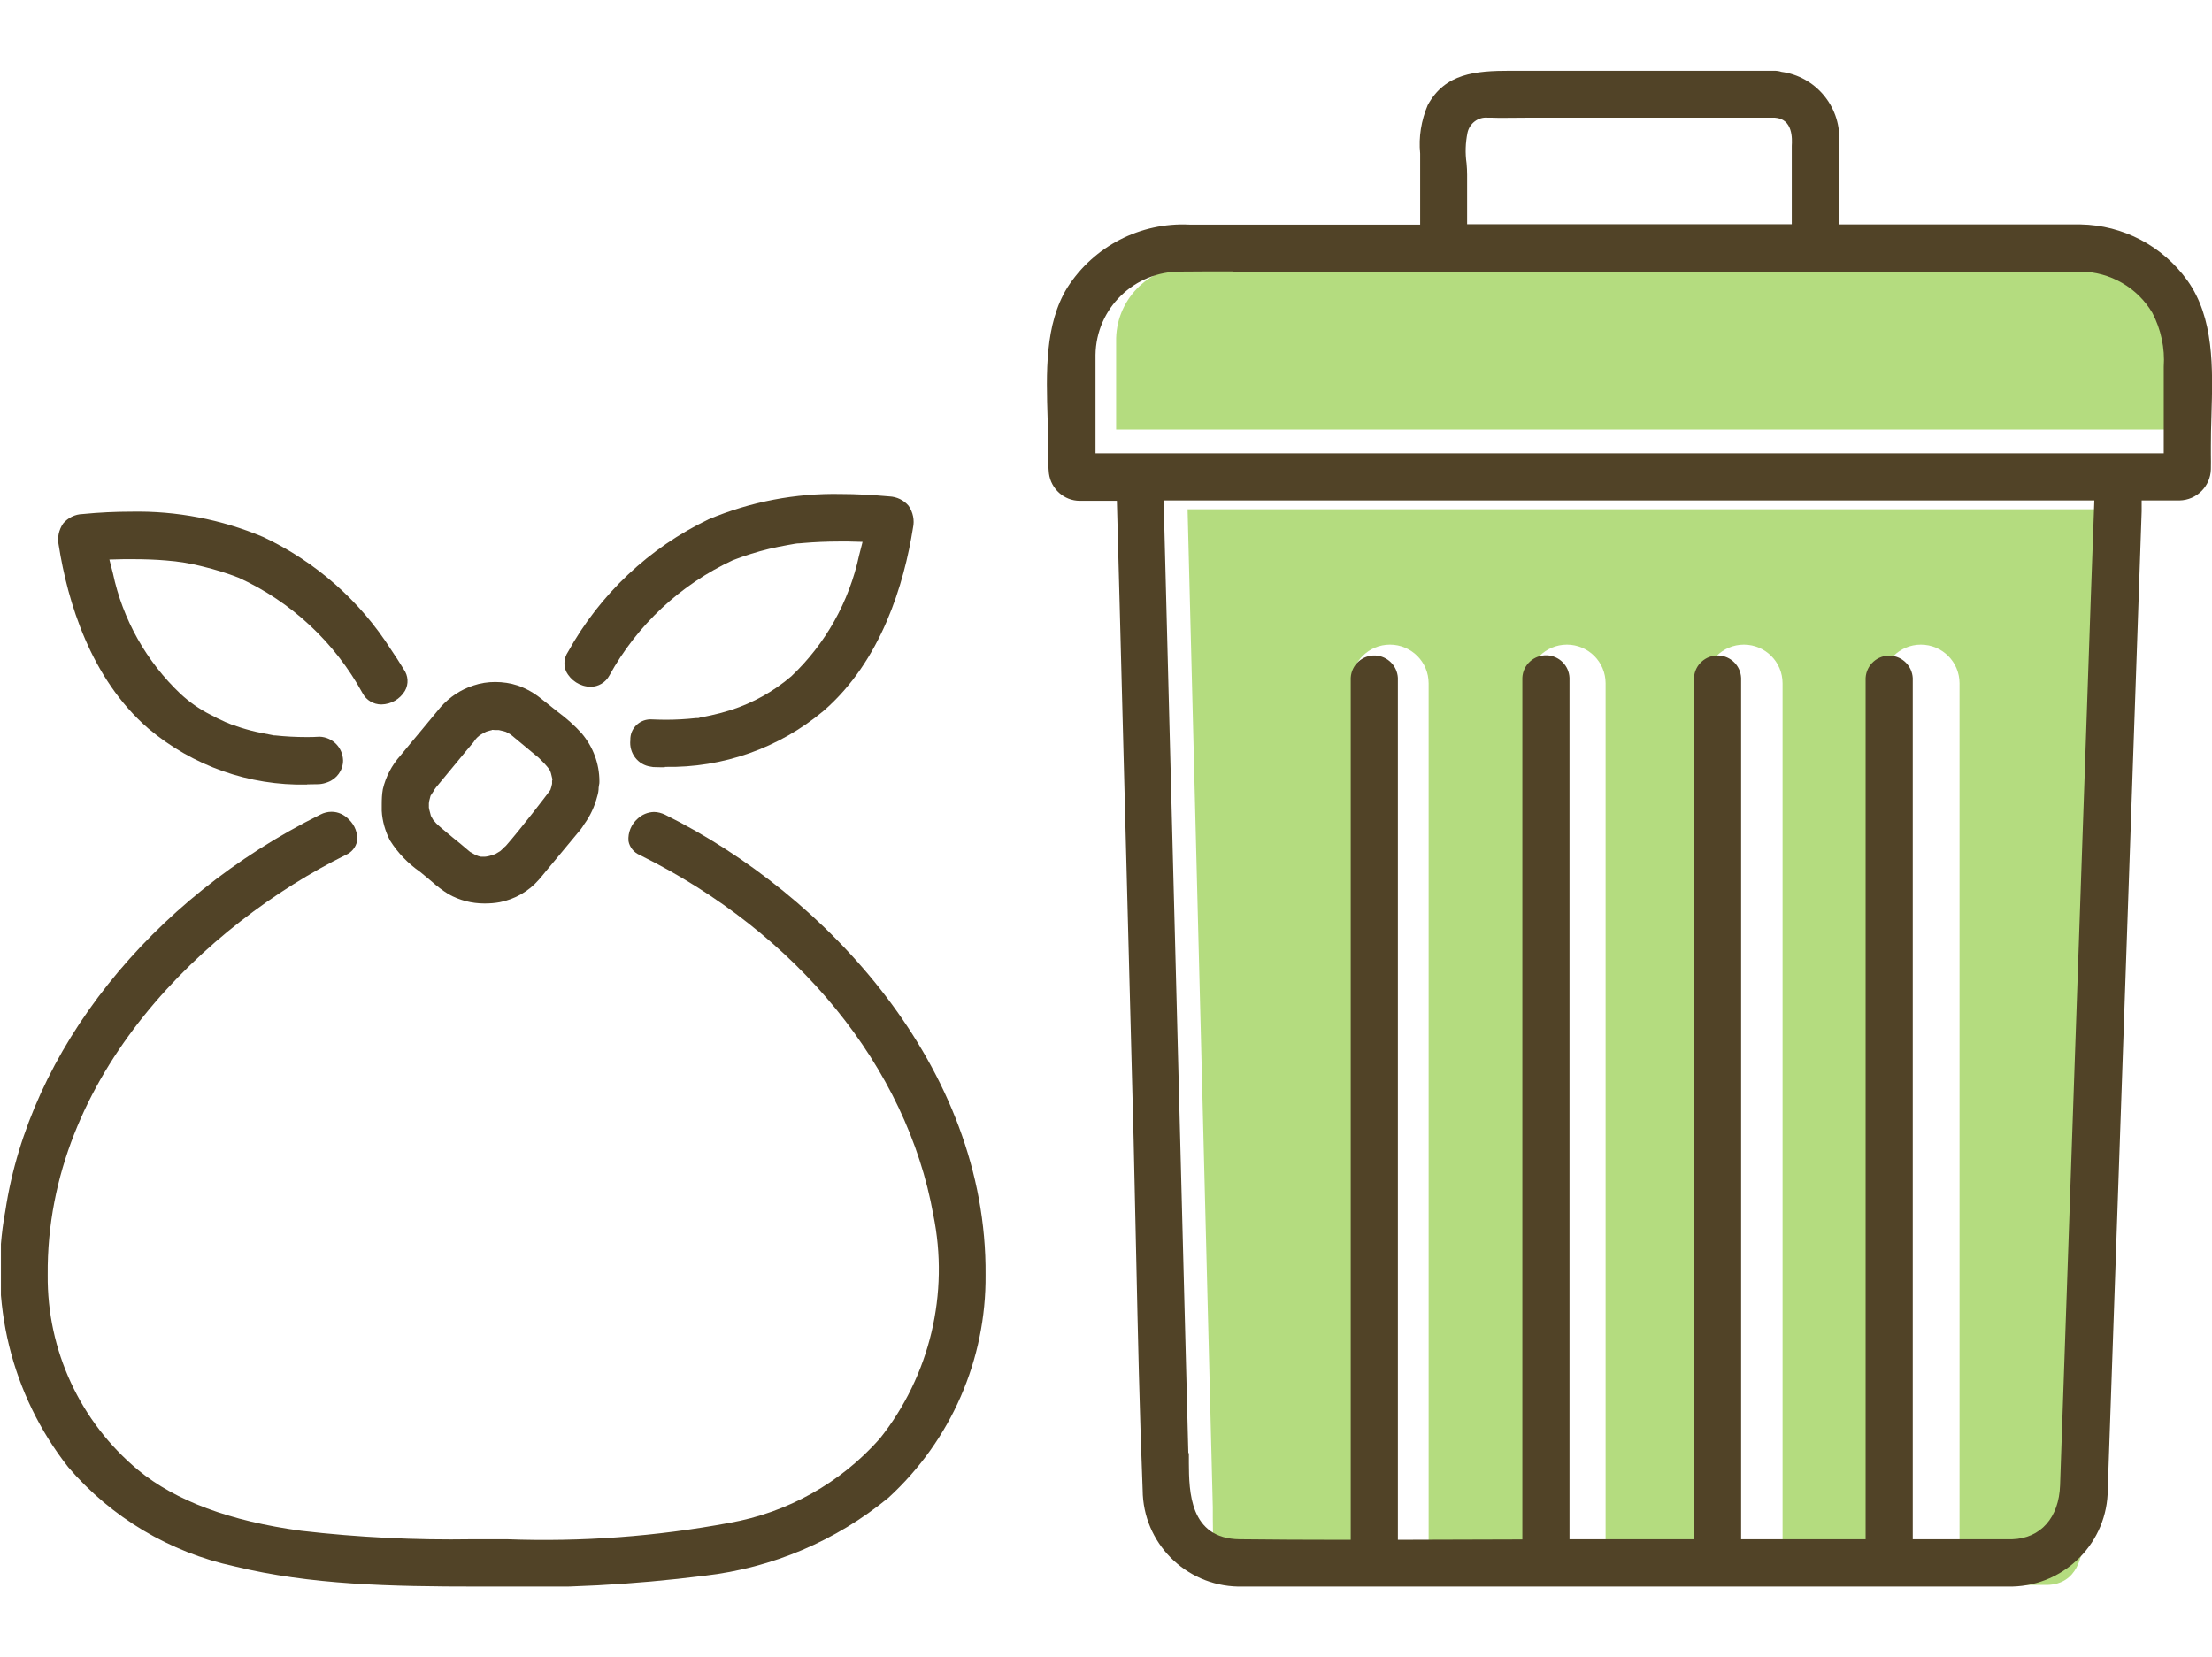 <?xml version="1.0" encoding="UTF-8"?>
<svg id="b" data-name="レイヤー 2" xmlns="http://www.w3.org/2000/svg" xmlns:xlink="http://www.w3.org/1999/xlink" viewBox="0 0 120.12 90">
  <defs>
    <clipPath id="f">
      <rect x="59.67" y="14.43" width="58.27" height="71.69" style="fill: none; stroke-width: 0px;"/>
    </clipPath>
    <clipPath id="k">
      <rect x=".05" y="26.85" width="53.47" height="59.32" style="fill: none; stroke-width: 0px;"/>
    </clipPath>
    <clipPath id="s">
      <rect x="56.84" y="3.83" width="63.28" height="82.34" style="fill: none; stroke-width: 0px;"/>
    </clipPath>
  </defs>
  <g id="c" data-name="レイヤー 1">
    <rect x=".08" width="120" height="90" style="fill: none; stroke-width: 0px;"/>
    <g id="d" data-name="グループ 533">
      <g id="e" data-name="グループ 412">
        <g style="clip-path: url(#f);">
          <g id="g" data-name="グループ 412-2" style="opacity: .5;">
            <path id="h" data-name="パス 83" d="m73.38,86.12c-1.81,0-3.63-.02-5.44-.04-2.06-.02-2.07-1.94-2.08-3.62,0-.2,0-.39,0-.58l-1.37-54.22h50.51l-.17,4.73-1.73,51.35c-.02.68-.26,2.29-1.91,2.34h-4.78v-48.97c0-1.16-.94-2.1-2.1-2.1s-2.1.94-2.1,2.1v48.97h-5.41v-48.97c0-1.16-.94-2.1-2.1-2.1s-2.1.94-2.1,2.1v48.97h-5.41s0-48.97,0-48.97c0-1.16-.94-2.1-2.1-2.1-1.16,0-2.1.94-2.1,2.1v48.99c-1.8,0-3.6.01-5.41.01v-49c0-1.16-.94-2.1-2.1-2.1s-2.1.94-2.1,2.1h0v49Z" style="fill: #69ba00; stroke-width: 0px;"/>
            <path id="i" data-name="パス 84" d="m60.61,23.33v-4.76c-.05-2.23,1.71-4.07,3.94-4.13.03,0,.06,0,.09,0,.97,0,1.94,0,2.9,0h5.81s41.64,0,41.64,0c1.39.02,2.66.78,3.35,1.99.42.84.6,1.77.53,2.71v4.19h-58.27Z" style="fill: #69ba00; stroke-width: 0px;"/>
          </g>
        </g>
      </g>
      <g id="j" data-name="グループ 409">
        <g style="clip-path: url(#k);">
          <g id="l" data-name="グループ 408">
            <path id="m" data-name="パス 77" d="m26.31,49.07c-.69,0-1.36-.17-1.96-.51-.32-.2-.61-.42-.89-.67l-.25-.21c-.13-.11-.27-.22-.4-.33-.65-.45-1.21-1.03-1.63-1.7-.26-.5-.42-1.05-.45-1.61,0-.08,0-.16,0-.24v-.11c0-.28.01-.55.06-.83.16-.68.49-1.31.96-1.83.35-.43.71-.86,1.07-1.29,0,0,.98-1.18,1.11-1.34.48-.54,1.09-.95,1.78-1.17.38-.13.78-.19,1.18-.19.41,0,.83.06,1.22.19.46.16.89.4,1.27.71.13.1.25.2.38.3.17.14.35.28.54.43.46.34.89.72,1.28,1.15.62.73.97,1.65.97,2.61,0,.07,0,.14-.02.21l-.02.13c0,.17-.03.33-.08.49-.14.54-.38,1.06-.71,1.51-.06.1-.12.19-.19.28l-1.87,2.25c-.13.16-.26.32-.4.48-.55.63-1.3,1.06-2.12,1.22-.27.05-.54.07-.82.07m-.17-2.54h.13c.06,0,.12,0,.19-.02,0,0,.16-.03.2-.05s.09-.03.15-.05l.07-.02.28-.17.13-.12c.07-.07.14-.14.17-.16.8-.91,2.25-2.8,2.37-2.97l.05-.07.05-.16.04-.17v-.16l.02-.08-.08-.33-.04-.12-.06-.11c-.17-.22-.36-.42-.56-.61l-1.53-1.27-.25-.14-.13-.04-.26-.06h-.2s-.12-.01-.12-.01h-.06s.01.01.01.01c-.09.02-.17.04-.26.07l-.06.02-.12.06-.14.08c-.17.1-.32.25-.42.42-.28.33-.59.7-.89,1.07l-1.14,1.38c-.06.07-.11.15-.16.24l-.15.23-.07.27-.02.14v.23l.02.11.09.34.13.23.04.04c.06.07.09.11.12.14.1.1.2.18.3.27.21.17.4.34.6.5.3.24.59.48.88.73l.06.05.25.14.04.02.04.02c.08.04.17.06.26.08h.06Z" style="fill: #514327; stroke-width: 0px;"/>
            <path id="n" data-name="パス 78" d="m26.51,40.32h0s0,0,0,0h0" style="fill: #514327; stroke-width: 0px;"/>
            <path id="o" data-name="パス 79" d="m25.99,86.17c-4.81,0-9.12-.09-13.26-1.1-3.51-.76-6.68-2.65-9.02-5.38-3.09-3.93-4.34-9.01-3.42-13.93,1.31-8.7,7.87-16.94,17.11-21.52.19-.1.4-.15.61-.15.36,0,.69.16.94.42.32.31.49.74.44,1.18-.07.33-.3.61-.61.74-7.53,3.73-16.28,11.93-16.19,22.81-.04,4.09,1.76,7.98,4.91,10.6,2.02,1.67,5,2.78,8.86,3.3,3.09.36,6.19.51,9.3.46h1.88c4.04.15,8.09-.15,12.07-.89,3.16-.56,6.04-2.17,8.17-4.58,2.72-3.42,3.78-7.88,2.9-12.16-1.43-8-7.38-15.3-15.93-19.53-.32-.13-.56-.42-.62-.76-.04-.46.15-.91.49-1.21.24-.23.56-.36.89-.37.21,0,.42.06.61.15,8.73,4.32,17.49,13.72,17.4,24.99.04,4.6-1.88,8.99-5.27,12.1-2.85,2.35-6.32,3.82-9.99,4.24-3.87.49-7.76.7-11.66.61h-.61Z" style="fill: #514327; stroke-width: 0px;"/>
            <path id="p" data-name="パス 80" d="m16.67,42.61c-3.14.07-6.2-1.01-8.61-3.04-3.15-2.72-4.39-6.91-4.87-9.95-.09-.41,0-.84.24-1.19.26-.31.65-.5,1.05-.51.91-.09,1.8-.13,2.64-.13,2.46-.05,4.9.42,7.16,1.37,2.86,1.34,5.27,3.47,6.96,6.13.24.35.47.71.69,1.07.24.34.27.79.06,1.16-.27.45-.75.73-1.28.74h0c-.43,0-.82-.23-1.02-.61-1.51-2.76-3.86-4.96-6.72-6.27-.64-.25-1.29-.45-1.95-.61-.66-.17-1.33-.28-2-.33-.57-.05-1.18-.07-1.8-.07-.17,0-.34,0-.51,0l-.77.02.19.74c.53,2.51,1.82,4.8,3.68,6.56.48.44,1.01.82,1.59,1.11.27.15.55.28.83.41l.32.13c.18.06.35.12.53.18.35.11.72.21,1.09.28.19.04.37.07.56.11l.15.03h.06c.56.06,1.13.09,1.69.09.24,0,.48,0,.73-.02h0c.7.03,1.25.59,1.27,1.29,0,.53-.34,1-.83,1.18-.15.06-.32.1-.48.11-.21,0-.42.01-.63.01" style="fill: #514327; stroke-width: 0px;"/>
            <path id="q" data-name="パス 81" d="m36.1,41.67c-.21,0-.42,0-.63-.01l-.12-.02c-.71-.09-1.2-.74-1.12-1.45-.02-.6.46-1.1,1.06-1.12.02,0,.04,0,.07,0,.31.01.54.02.78.02.55,0,1.1-.03,1.65-.09h.13s.13-.04.13-.04c.19-.03.37-.07.56-.11.37-.08.74-.18,1.09-.29,1.2-.39,2.31-1.01,3.27-1.83,1.86-1.76,3.14-4.05,3.68-6.56l.19-.74-.77-.02c-.17,0-.34,0-.52,0-.66,0-1.3.03-1.9.08l-.23.02c-.15,0-.31.03-.46.06l-.17.03c-.34.06-.69.13-1.03.21-.66.16-1.32.37-1.95.61-2.85,1.32-5.21,3.52-6.72,6.27-.2.37-.59.61-1.02.61-.57-.01-1.08-.34-1.33-.84-.15-.34-.11-.74.1-1.05,1.74-3.14,4.41-5.66,7.65-7.21,2.27-.95,4.71-1.42,7.17-1.37.84,0,1.72.05,2.63.13.41.02.79.2,1.05.51.24.35.33.78.24,1.19-.48,3.04-1.72,7.23-4.86,9.95-2.41,2.02-5.47,3.1-8.61,3.04" style="fill: #514327; stroke-width: 0px;"/>
          </g>
        </g>
      </g>
      <g id="r" data-name="グループ 411">
        <g style="clip-path: url(#s);">
          <g id="t" data-name="グループ 410">
            <path id="u" data-name="パス 82" d="m67.9,86.17c-.22,0-.45,0-.67,0-2.86-.06-5.16-2.38-5.18-5.24-.17-4.22-.26-8.53-.35-12.69-.05-2.11-.09-4.22-.14-6.34l-.76-29.12-.15-5.58h-1.81c-.07,0-.13,0-.2,0-.85,0-1.57-.64-1.68-1.49-.03-.29-.04-.59-.03-.88v-.27c0-.57-.02-1.17-.04-1.78-.08-2.54-.16-5.16,1.07-7.16,1.44-2.25,3.97-3.55,6.63-3.42h12.53v-3.86c-.09-.9.06-1.8.41-2.63.94-1.73,2.59-1.87,4.49-1.87h1.14s13.2,0,13.2,0c.13,0,.26.02.38.06,1.84.25,3.19,1.85,3.14,3.7,0,.81,0,1.62,0,2.43v2.16h13.1c2.31.04,4.46,1.17,5.8,3.04,1.46,2.04,1.39,4.75,1.31,7.37-.02.56-.03,1.11-.03,1.65,0,.14,0,.29,0,.43,0,.27.01.53,0,.8-.02.93-.77,1.68-1.7,1.7h-.59s-1.47,0-1.47,0v.6l-1.84,53.1c0,2.87-2.3,5.22-5.18,5.29h-41.37Zm-3.34-7.25c0,.17,0,.35,0,.53.01,1.54.03,4.12,2.76,4.15,1.81.02,3.62.03,5.43.03h.6v-46.82c.04-.71.65-1.25,1.35-1.21.65.04,1.17.56,1.21,1.21v46.82l6.76-.02v-46.8c.03-.71.64-1.25,1.34-1.22.66.03,1.19.56,1.22,1.22v46.79h4.03s2.73,0,2.73,0v-46.78c.03-.71.64-1.25,1.34-1.22.66.03,1.19.56,1.22,1.22v46.78h6.76v-46.78c.04-.71.65-1.25,1.35-1.21.65.04,1.17.56,1.21,1.21v46.78h5.4c1.55-.05,2.54-1.18,2.6-2.93l1.67-48.26.19-5.23h-50.54l1.34,51.74Zm2.4-64.18c-.94,0-1.88,0-2.82.01-2.53-.03-4.62,1.99-4.65,4.53,0,.03,0,.07,0,.1,0,.75,0,1.51,0,2.26v2.98h58.01v-4.7c.07-1.01-.15-2.03-.62-2.93-.81-1.37-2.29-2.22-3.88-2.24h-46.03Zm13.83-8.35c-.52-.05-.99.31-1.1.82-.11.55-.13,1.11-.05,1.66.02.22.03.43.03.62v2.69h17.63v-4.07c0-.06,0-.12,0-.19.02-.36.08-1.47-.93-1.53h-13.24c-.25,0-1.22.01-1.46.01s-.47,0-.7-.01h-.2" style="fill: #514327; stroke-width: 0px;"/>
          </g>
        </g>
      </g>
    </g>
  </g>
</svg>